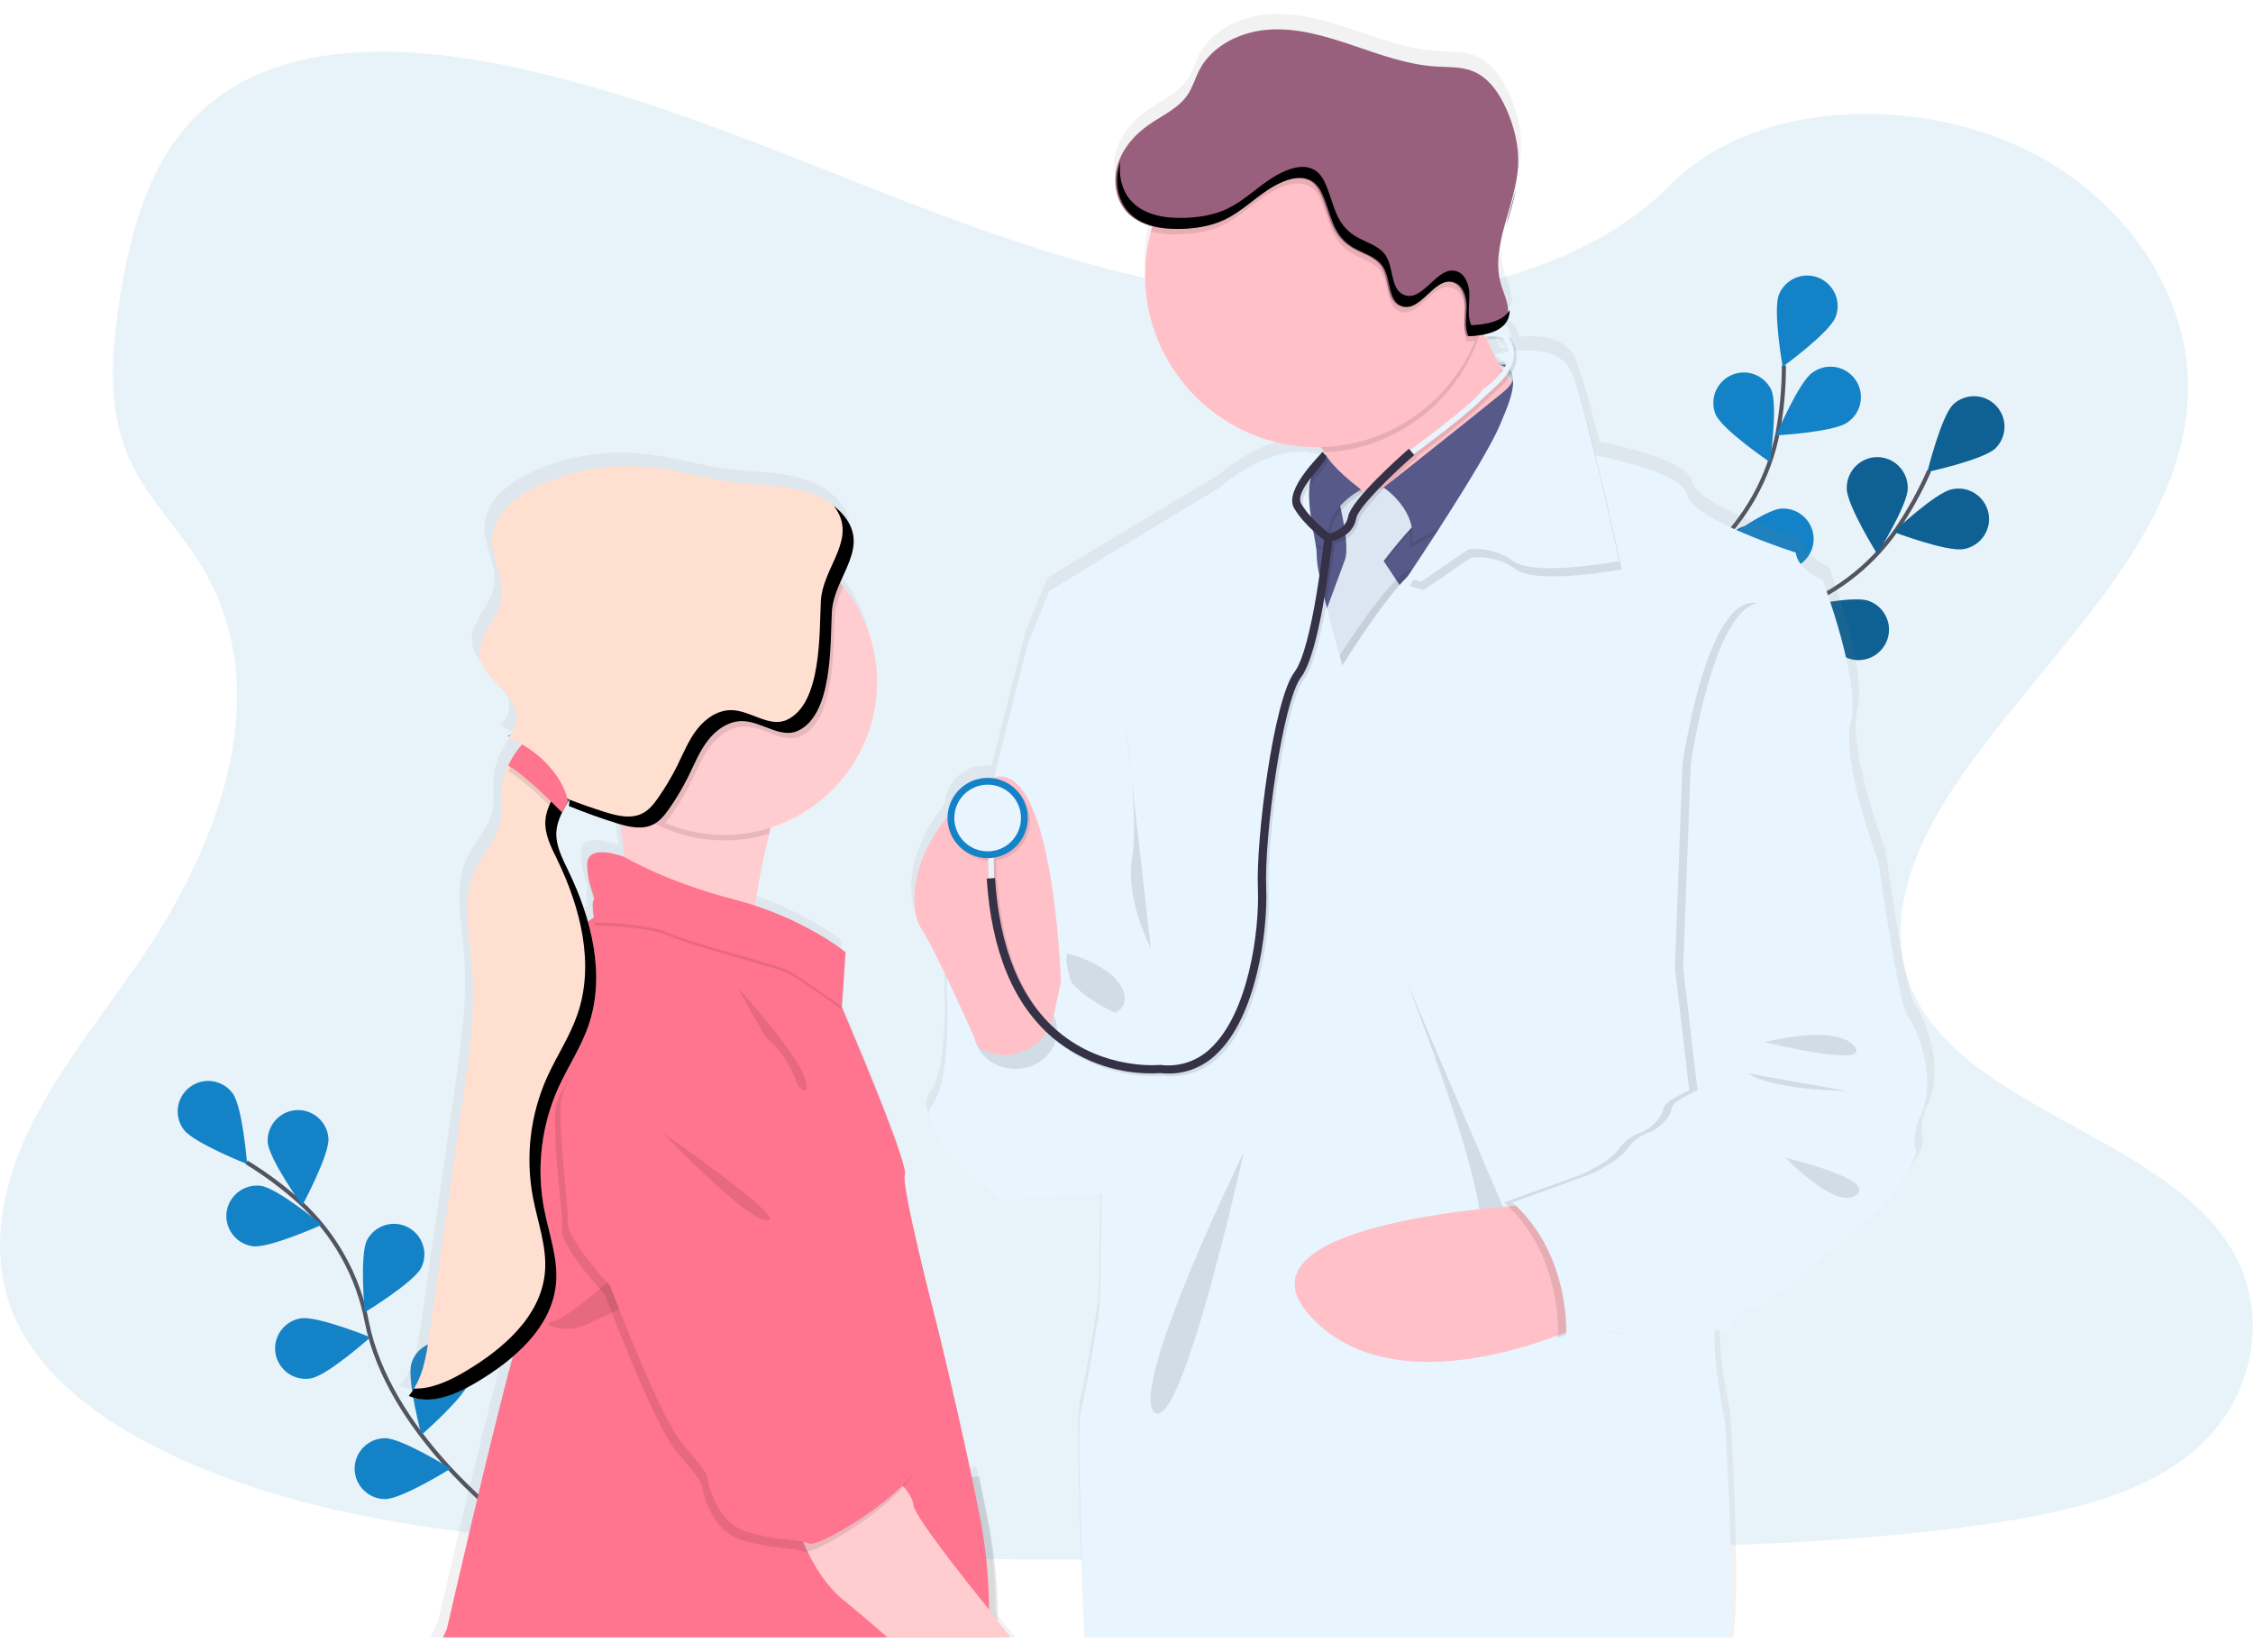 <?xml version="1.0" encoding="UTF-8" standalone="no"?><!DOCTYPE svg PUBLIC "-//W3C//DTD SVG 1.1//EN" "http://www.w3.org/Graphics/SVG/1.1/DTD/svg11.dtd"><svg width="100%" height="100%" viewBox="0 0 3679 2697" version="1.1" xmlns="http://www.w3.org/2000/svg" xmlns:xlink="http://www.w3.org/1999/xlink" xml:space="preserve" xmlns:serif="http://www.serif.com/" style="fill-rule:evenodd;clip-rule:evenodd;stroke-miterlimit:10;"><path d="M2137.37,490.22c-235.834,-8.196 -460.626,-84.335 -674.953,-167.62c-214.327,-83.285 -426.757,-175.58 -657.07,-219.712c-148.078,-28.417 -317.426,-32.413 -436.714,46.977c-114.818,76.376 -151.905,208.23 -171.854,330.567c-15.005,92.058 -23.709,188.925 17.307,275.123c28.552,59.813 79.221,110.11 114.276,167.417c121.93,199.39 35.732,445.283 -96.427,640.135c-61.981,91.448 -133.886,178.459 -181.71,275.698c-47.824,97.24 -69.975,208.637 -28.112,307.807c41.49,98.222 140.322,172.125 247.417,224.047c217.511,105.369 473.802,135.512 723.726,152.786c553.225,37.832 1109.43,21.439 1664.11,5.047c205.284,-6.097 411.482,-12.227 613.412,-44.031c112.143,-17.646 227.943,-45.622 309.365,-113.158c103.336,-85.758 128.975,-230.923 59.712,-338.459c-116.172,-180.322 -437.358,-225.131 -518.577,-418.662c-44.674,-106.52 1.219,-225.199 66.181,-323.996c139.306,-211.922 372.87,-397.866 385.165,-640.135c8.467,-166.401 -103.81,-333.006 -277.426,-411.753c-181.947,-82.607 -434.275,-72.176 -568.501,64.353c-138.221,140.66 -381.134,194.784 -589.33,187.569Z" style="fill:#1482c6;fill-opacity:0.1;fill-rule:nonzero;"/><path d="M820.491,2478.4c-0,0 -186.283,-140.829 -221.473,-319.965c-14.269,-75.224 -52.559,-143.828 -109.094,-195.462c-27.05,-24.293 -56.266,-46.06 -87.282,-65.029" style="fill:none;fill-rule:nonzero;stroke:#535461;stroke-width:6.77px;"/><path d="M379.848,1785.09c16.325,22.083 23.708,115.665 23.708,115.665c0,-0 -87.282,-34.378 -103.641,-56.427c-6.349,-8.568 -9.779,-18.955 -9.779,-29.619c0,-27.289 22.456,-49.745 49.745,-49.745c15.746,0 30.591,7.476 39.967,20.126Z" style="fill:#1482c6;fill-rule:nonzero;"/><path d="M536.393,1858.52c1.693,27.401 -42.913,109.975 -42.913,109.975c0,-0 -54.632,-76.342 -56.359,-103.743c-0.042,-0.831 -0.063,-1.664 -0.063,-2.497c0,-27.276 22.445,-49.72 49.721,-49.72c25.869,-0 47.637,20.189 49.58,45.985l0.034,0Z" style="fill:#1482c6;fill-rule:nonzero;"/><path d="M688.128,2069.59c-12.328,24.521 -92.565,73.293 -92.565,73.293c-0,0 -8.569,-93.48 3.759,-118.001c8.586,-16.313 25.566,-26.565 44,-26.565c27.276,0 49.72,22.445 49.72,49.721c0,7.461 -1.679,14.828 -4.914,21.552Z" style="fill:#1482c6;fill-rule:nonzero;"/><path d="M767.011,2255.06c-8.027,26.249 -78.849,87.858 -78.849,87.858c0,0 -24.284,-90.669 -16.257,-116.952c6.377,-20.846 25.753,-35.181 47.553,-35.181c27.28,0 49.728,22.448 49.728,49.728c0,4.93 -0.733,9.833 -2.175,14.547Z" style="fill:#1482c6;fill-rule:nonzero;"/><path d="M412.735,2034.88c27.096,3.658 112.752,-35.021 112.752,-35.021c-0,0 -72.278,-59.881 -99.509,-63.539c-2.195,-0.295 -4.407,-0.443 -6.622,-0.443c-27.277,-0 -49.723,22.446 -49.723,49.723c0,24.787 18.535,45.979 43.102,49.28Z" style="fill:#1482c6;fill-rule:nonzero;"/><path d="M507.739,2250.66c27.096,-4.64 97.104,-67.129 97.104,-67.129c0,-0 -86.909,-35.495 -113.971,-30.855c-23.933,3.923 -41.678,24.813 -41.678,49.065c0,27.276 22.445,49.721 49.721,49.721c2.982,-0 5.958,-0.268 8.892,-0.802l-0.068,0Z" style="fill:#1482c6;fill-rule:nonzero;"/><path d="M628.823,2447.75c27.468,0 107.062,-49.754 107.062,-49.754c-0,0 -79.628,-49.687 -107.096,-49.687c-27.276,0 -49.721,22.445 -49.721,49.721c0,27.276 22.445,49.72 49.721,49.72l0.034,0Z" style="fill:#1482c6;fill-rule:nonzero;"/><path d="M2630.14,1260.35c0,-0 114.818,-203.387 287.892,-261.981c72.663,-24.132 135.573,-71.196 179.238,-134.09c20.482,-30.074 38.157,-61.966 52.802,-95.275" style="fill:none;fill-rule:nonzero;stroke:#535461;stroke-width:6.77px;"/><path d="M3258.73,731.744c-19.712,19.103 -111.465,38.883 -111.465,38.883c0,-0 22.523,-91.11 42.235,-110.246c9.21,-8.623 21.366,-13.425 33.982,-13.425c27.276,0 49.721,22.445 49.721,49.721c-0,13.137 -5.207,25.754 -14.473,35.067Z" style="fill:#1482c6;fill-rule:nonzero;"/><path d="M3206.84,896.452c-27.096,5.351 -114.717,-27.908 -114.717,-27.908c0,-0 68.417,-64.353 95.343,-69.602c3.537,-0.785 7.149,-1.181 10.772,-1.181c27.276,-0 49.721,22.444 49.721,49.72c-0,24.043 -17.439,44.812 -41.119,48.971Z" style="fill:#1482c6;fill-rule:nonzero;"/><path d="M3017.98,1074.88c-25.944,-8.975 -84.911,-81.998 -84.911,-81.998c-0,-0 91.448,-20.932 117.46,-11.956c20.285,6.729 34.065,25.819 34.065,47.192c0,27.275 -22.444,49.72 -49.72,49.72c-5.76,0 -11.477,-1.001 -16.894,-2.958Z" style="fill:#1482c6;fill-rule:nonzero;"/><path d="M2844.43,1177.7c-27.096,-4.471 -97.409,-66.621 -97.409,-66.621c0,-0 86.672,-36.105 113.734,-31.635c23.945,3.939 41.693,24.844 41.693,49.111c0,27.304 -22.467,49.771 -49.771,49.771c-2.706,0 -5.407,-0.221 -8.078,-0.66l-0.169,0.034Z" style="fill:#1482c6;fill-rule:nonzero;"/><path d="M3015.61,797.316c-0.034,27.468 49.788,107.163 49.788,107.163c0,0 49.755,-79.593 49.755,-107.028c0.011,-0.432 0.017,-0.865 0.017,-1.297c-0,-27.276 -22.445,-49.721 -49.721,-49.721c-27.276,0 -49.72,22.445 -49.72,49.721c-0,0.432 0.005,0.865 0.016,1.297l-0.135,-0.135Z" style="fill:#1482c6;fill-rule:nonzero;"/><path d="M2814.33,920.127c8.197,26.215 79.458,87.35 79.458,87.35c0,-0 23.709,-90.839 15.445,-117.054c-6.998,-19.832 -25.857,-33.176 -46.888,-33.176c-27.276,-0 -49.72,22.445 -49.72,49.72c-0,4.446 0.596,8.872 1.773,13.16l-0.068,-0Z" style="fill:#1482c6;fill-rule:nonzero;"/><path d="M2635.26,1066.34c3.658,27.096 63.539,99.475 63.539,99.475c-0,-0 38.645,-85.521 34.987,-112.718c-2.761,-25.077 -24.193,-44.278 -49.422,-44.278c-27.275,-0 -49.72,22.445 -49.72,49.72c-0,2.613 0.206,5.221 0.616,7.801Z" style="fill:#1482c6;fill-rule:nonzero;"/><path d="M3258.73,731.744c-19.712,19.103 -111.465,38.883 -111.465,38.883c0,-0 22.523,-91.11 42.235,-110.246c9.21,-8.623 21.366,-13.425 33.982,-13.425c27.276,0 49.721,22.445 49.721,49.721c-0,13.137 -5.207,25.754 -14.473,35.067Z" style="fill-opacity:0.25;fill-rule:nonzero;"/><path d="M3206.84,896.452c-27.096,5.351 -114.717,-27.908 -114.717,-27.908c0,-0 68.417,-64.353 95.343,-69.602c3.537,-0.785 7.149,-1.181 10.772,-1.181c27.276,-0 49.721,22.444 49.721,49.72c-0,24.043 -17.439,44.812 -41.119,48.971Z" style="fill-opacity:0.25;fill-rule:nonzero;"/><path d="M3017.98,1074.88c-25.944,-8.975 -84.911,-81.998 -84.911,-81.998c-0,-0 91.448,-20.932 117.46,-11.956c20.285,6.729 34.065,25.819 34.065,47.192c0,27.275 -22.444,49.72 -49.72,49.72c-5.76,0 -11.477,-1.001 -16.894,-2.958Z" style="fill-opacity:0.25;fill-rule:nonzero;"/><path d="M2844.43,1177.7c-27.096,-4.471 -97.409,-66.621 -97.409,-66.621c0,-0 86.672,-36.105 113.734,-31.635c23.945,3.939 41.693,24.844 41.693,49.111c0,27.304 -22.467,49.771 -49.771,49.771c-2.706,0 -5.407,-0.221 -8.078,-0.66l-0.169,0.034Z" style="fill-opacity:0.25;fill-rule:nonzero;"/><path d="M3015.61,797.316c-0.034,27.468 49.788,107.163 49.788,107.163c0,0 49.755,-79.593 49.755,-107.028c0.011,-0.432 0.017,-0.865 0.017,-1.297c-0,-27.276 -22.445,-49.721 -49.721,-49.721c-27.276,0 -49.72,22.445 -49.72,49.721c-0,0.432 0.005,0.865 0.016,1.297l-0.135,-0.135Z" style="fill-opacity:0.25;fill-rule:nonzero;"/><path d="M2814.33,920.127c8.197,26.215 79.458,87.35 79.458,87.35c0,-0 23.709,-90.839 15.445,-117.054c-6.998,-19.832 -25.857,-33.176 -46.888,-33.176c-27.276,-0 -49.72,22.445 -49.72,49.72c-0,4.446 0.596,8.872 1.773,13.16l-0.068,-0Z" style="fill-opacity:0.25;fill-rule:nonzero;"/><path d="M2635.26,1066.34c3.658,27.096 63.539,99.475 63.539,99.475c-0,-0 38.645,-85.521 34.987,-112.718c-2.761,-25.077 -24.193,-44.278 -49.422,-44.278c-27.275,-0 -49.72,22.445 -49.72,49.72c-0,2.613 0.206,5.221 0.616,7.801Z" style="fill-opacity:0.25;fill-rule:nonzero;"/><path d="M2636.75,1256.32c-0,0 22.557,-232.48 156.884,-356.104c56.647,-51.513 95.091,-120.032 109.534,-195.225c6.574,-35.751 9.851,-72.031 9.788,-108.382" style="fill:none;fill-rule:nonzero;stroke:#535461;stroke-width:6.77px;"/><path d="M2997.15,518.163c-10.161,25.47 -86.164,80.745 -86.164,80.745c-0,-0 -16.325,-92.43 -6.063,-117.9c7.578,-18.76 25.881,-31.106 46.114,-31.106c27.283,0 49.734,22.451 49.734,49.734c-0,6.384 -1.23,12.709 -3.621,18.628l0,-0.101Z" style="fill:#1482c6;fill-rule:nonzero;"/><path d="M3016.49,689.949c-22.456,15.783 -116.173,20.966 -116.173,20.966c-0,-0 36.511,-86.503 58.967,-102.287c8.598,-6.434 19.053,-9.914 29.792,-9.914c27.276,0 49.721,22.445 49.721,49.721c-0,16.679 -8.393,32.284 -22.307,41.48l-0,0.034Z" style="fill:#1482c6;fill-rule:nonzero;"/><path d="M2916.03,929.678c-27.366,2.303 -110.889,-40.643 -110.889,-40.643c0,-0 75.191,-56.224 102.558,-58.527c1.385,-0.117 2.775,-0.175 4.165,-0.175c27.279,0 49.726,22.447 49.726,49.726c0,25.711 -19.94,47.397 -45.56,49.551l0,0.068Z" style="fill:#1482c6;fill-rule:nonzero;"/><path d="M2799.15,1093.91c-26.588,6.774 -116.139,-21.237 -116.139,-21.237c-0,0 64.589,-68.111 91.177,-75.021c4.076,-1.057 8.27,-1.592 12.481,-1.592c27.276,0 49.72,22.445 49.72,49.721c0,22.58 -15.382,42.461 -37.239,48.129Z" style="fill:#1482c6;fill-rule:nonzero;"/><path d="M2801.52,676.808c11.11,25.097 88.806,77.9 88.806,77.9c0,-0 13.21,-92.938 2.1,-118.036c-8.193,-17.38 -25.758,-28.518 -44.973,-28.518c-27.276,-0 -49.721,22.445 -49.721,49.72c0,6.533 1.288,13.001 3.788,19.035l0,-0.101Z" style="fill:#1482c6;fill-rule:nonzero;"/><path d="M2667.26,870.61c18.121,20.626 108.01,47.654 108.01,47.654c0,0 -15.173,-92.633 -33.293,-113.26c-9.442,-11.061 -23.276,-17.441 -37.818,-17.441c-27.276,0 -49.72,22.445 -49.72,49.721c-0,12.309 4.571,24.19 12.821,33.326Z" style="fill:#1482c6;fill-rule:nonzero;"/><path d="M2562.64,1076.94c14.361,23.37 98.391,65.199 98.391,65.199c0,-0 0.712,-93.853 -13.547,-117.257c-9.184,-13.981 -24.83,-22.423 -41.558,-22.423c-27.276,-0 -49.72,22.445 -49.72,49.72c-0,8.689 2.277,17.227 6.604,24.761l-0.17,0Z" style="fill:#1482c6;fill-rule:nonzero;"/><path d="M2464.01,345.868c5.622,-20.626 12.396,-41.355 17.138,-62.252c-5.69,20.897 -12.498,41.693 -17.138,62.252Z" style="fill:url(#_Linear1);fill-rule:nonzero;"/><path d="M2438.81,544.547c-0.474,-0.813 -0.813,-1.626 -1.185,-2.371c-0,-0.338 -0.339,-0.609 -0.475,-0.948c-0.738,0.348 -1.495,0.654 -2.269,0.914c-1.49,0.576 -3.014,1.118 -4.572,1.558c-1.558,0.441 -2.202,0.678 -3.387,0.949c-0.983,0.338 -1.991,0.599 -3.015,0.779l0.271,0.609c1.254,-0.271 2.473,-0.508 3.726,-0.846l0.339,4.199c1.422,0 2.743,-0.203 4.03,-0.203c0.609,-0.033 1.22,-0.033 1.829,0l6.774,0c-0.711,-1.524 -1.456,-3.116 -2.066,-4.64Zm687.553,1094.43c-15.919,-21.44 -47.689,-251.55 -47.689,-251.55c0,0 -62.489,-163.623 -45.453,-228.924c17.037,-65.301 -46.537,-232.379 -46.537,-232.379c0,-0 -41.998,-18.256 -44.267,-45.352c-0,0 -171.482,-54.191 -179.509,-94.834c-6.503,-33.328 -112.853,-57.24 -151.058,-64.793c-11.651,-47.011 -23.37,-90.872 -32.007,-114.818c-2.337,-7.451 -4.539,-13.886 -6.571,-18.967c-14.597,-37.256 -59.712,-40.643 -92.43,-37.663c-1.417,-6.349 -4.051,-12.365 -7.756,-17.713c-0.541,-1.839 -1.613,-3.477 -3.082,-4.708c-0.702,-0.599 -1.45,-1.142 -2.235,-1.626c-0.593,-1.098 -1.372,-2.084 -2.304,-2.913c-0.929,-0.837 -1.952,-1.564 -3.048,-2.168c-0.787,-0.425 -1.602,-0.799 -2.438,-1.117c-1.963,-0.748 -3.993,-1.304 -6.063,-1.66c-2.412,-0.496 -4.857,-0.813 -7.316,-0.948c5.978,-2.615 11.308,-6.512 15.614,-11.414c2.929,-3.442 5.109,-7.456 6.401,-11.787c1.073,-3.601 1.554,-7.353 1.423,-11.109c-0.879,1.548 -1.899,3.01 -3.048,4.369c1.422,-15.004 -6.503,-30.245 -11.042,-45.182c-5.499,-19.444 -6.518,-39.885 -2.98,-59.78c4.538,-30.008 15.783,-60.355 23.403,-90.906c0.02,-0.168 0.02,-0.339 0,-0.508c3.997,-15.172 6.47,-30.704 7.384,-46.367c1.321,-31.6 -6.774,-63.133 -19.78,-91.922c-11.549,-25.504 -28.586,-50.601 -54.665,-60.965c-19.374,-7.824 -41.084,-6.571 -61.948,-7.858c-46.808,-2.913 -91.448,-19.374 -135.952,-34.344c-44.505,-14.97 -90.297,-28.586 -137.138,-25.978c-46.842,2.608 -95.038,25.199 -116.41,66.655c-6.774,12.939 -10.669,27.333 -18.764,39.492c-15.173,22.93 -42.337,34.412 -64.995,50.229c-22.659,15.817 -42.608,38.273 -50.805,65.063c-4.475,14.433 -5.106,29.788 -1.829,44.539c0.738,3.331 1.688,6.612 2.845,9.822c3.215,8.949 8.229,17.145 14.734,24.081c4.905,5.127 10.544,9.498 16.731,12.972c7.77,4.307 16.087,7.543 24.725,9.619c-0.305,1.016 -0.61,2.1 -0.948,3.15c-0.542,1.728 -1.016,3.387 -1.525,5.25c-1.117,4.166 -2.167,8.4 -3.048,12.667c-0.035,0.304 -0.035,0.611 0,0.915c-4.16,19.265 -6.249,38.919 -6.232,58.628c-0.007,9.321 0.468,18.636 1.423,27.909c13.548,137.442 127.011,245.859 267.197,252.904c4.809,0.237 9.653,0.372 14.564,0.372l6.774,0c2.201,2.913 4.369,5.894 6.435,8.806c2.066,2.913 3.963,5.894 5.758,8.806l-4.911,-5.08l-4.911,-4.505c-1.332,1.828 -2.816,3.539 -4.437,5.115c-3.203,-1.127 -6.472,-2.054 -9.789,-2.778c-14.056,-3.116 -35.461,-4.267 -63.641,4.234c-25.91,7.756 -57.578,23.709 -94.631,54.022l-180.559,108.383l-97.68,59.407l-35.19,86.029c-0,-0 -26.452,102.218 -55.885,219.339c-1.152,0.339 -2.269,0.677 -3.387,1.084c-2.384,-0.272 -4.781,-0.407 -7.18,-0.407c-35.275,-0.082 -64.702,28.124 -66.114,63.37c-58.526,71.126 -61.846,142.253 -48.095,174.903c1.246,3.059 2.812,5.977 4.674,8.704c9.01,13.006 25.843,46.537 42.913,82.27c-0.44,2.946 -0.711,5.419 -0.847,7.281c-0.03,0.61 -0.03,1.22 0,1.829c0.031,0.61 10.161,153.463 -23.708,197.46c-7.418,9.585 -6.3,22.185 -0,36.139c22.692,50.195 112.413,117.223 112.413,117.223c-0,-0 107.603,-0.576 167.553,-7.113c-0.17,6.029 -0.305,12.024 -0.441,17.883c-1.354,59.204 -1.354,108.823 -1.354,108.823l-2.236,62.083c0,-0 -20.322,130.838 -30.482,166.909c-6.402,22.625 0.982,232.108 7.417,386.113l1060.18,0c12.464,-91.109 -5.114,-367.925 -5.114,-367.925c0,0 -16.698,-71.566 -17.307,-133.954c-0.067,-0.139 -0.067,-0.301 -0,-0.44c-0,-5.453 -0,-10.771 0.203,-15.987l7.688,-0.271l13.819,-0.474l1.253,0c0,0 0.339,-1.287 1.118,-3.387c1.829,-5.231 4.322,-10.205 7.418,-14.801c5.893,-8.704 15.105,-17.239 28.958,-17.815c7.655,-0.305 19.509,-6.503 32.887,-15.648c0.09,0.02 0.182,0.02 0.271,0c36.004,-24.352 83.59,-69.297 95.14,-76.681c15.885,-10.161 91.956,-77.9 91.956,-77.9c-0,0 11.346,-14.36 23.438,-31.668l0.44,-0.609c15.038,-21.677 31.024,-47.587 27.096,-55.75c-6.774,-14.631 4.538,-49.619 4.538,-49.619c35.326,-64.657 -2.1,-150.347 -18.018,-171.786Zm-654.937,-1041.76c0.325,1.012 0.53,2.057 0.61,3.116c-0.847,-1.117 -1.693,-2.303 -2.54,-3.387l-0.813,-1.083l-0.576,-0.813l1.287,-1.762l0,0.238c0.895,1.098 1.583,2.348 2.032,3.691Zm-11.38,-30.008c-3.691,0.745 -6.604,1.422 -8.501,1.93c-2.405,-4.267 -4.708,-8.535 -6.774,-12.87c5.43,3.15 10.545,6.814 15.275,10.94Zm-6.367,5.351c-0.01,-0.067 -0.01,-0.136 -0,-0.203l0.271,0.203c1.388,0.915 2.743,1.795 3.996,2.71c1.118,0.813 2.134,1.592 3.15,2.405c-0.677,1.185 -1.422,2.404 -2.167,3.387c-1.186,-1.863 -2.304,-3.658 -3.387,-5.521c-0.678,-0.745 -1.287,-1.761 -1.863,-2.981Zm-20.322,-41.795c6.544,-0.645 13.135,-0.645 19.678,0c0.915,0 1.728,0.17 2.541,0.305c1.836,0.284 3.64,0.749 5.385,1.389c4.002,5.599 6.467,12.151 7.146,19.001l-1.829,0.27l-1.795,0.339c-3.387,0.576 -6.774,1.152 -9.416,1.694l-3.386,0.711c-4.505,0.982 -7.113,1.727 -7.215,1.761c-0.44,-0.914 -0.88,-1.761 -1.354,-2.642c-0.746,-1.456 -1.525,-2.946 -2.202,-4.403c-0.677,-1.456 -1.558,-3.116 -2.269,-4.64c-0.474,-0.813 -0.813,-1.626 -1.186,-2.371c0,-0.338 -0.338,-0.609 -0.474,-0.948c-0.197,-0.359 -0.367,-0.733 -0.508,-1.118c-2.066,-4.2 -3.963,-8.399 -5.792,-12.532c-0.203,-0.406 -0.372,-0.846 -0.542,-1.253l2.575,-0.169l-0,0.881l0.643,3.725Zm-808.094,2101.07c-0.271,-50.432 -3.929,-104.996 -14.09,-156.207c-4.335,-21.778 -8.806,-43.556 -13.345,-64.962c-1.151,-5.351 -2.269,-10.635 -3.386,-15.918l-10.432,1.388l-0.949,0c-28.45,-134.157 -58.188,-252.362 -58.188,-252.362c0,-0 -59.068,-225.538 -52.226,-243.522c0.88,-2.337 -0.238,-8.637 -2.744,-17.883c-14.293,-51.279 -73.971,-192.583 -94.835,-240.881c0,-0.203 -0.169,-0.44 -0.237,-0.609c-3.387,-8.095 -5.825,-13.548 -6.571,-15.14l4.912,-72.075l0.271,-4.335l0.643,-9.212l-0.271,-0.238l0.271,-4.267c0,-0 -51.549,-42.269 -138.865,-72.786c-3.387,-1.219 -6.977,-2.405 -10.534,-3.556c4.37,-29.162 10.161,-62.083 17.714,-94.158c0.711,-3.217 1.49,-6.333 2.303,-9.483c0.712,-3.15 1.524,-6.198 2.337,-9.28c1.287,-5.013 2.676,-9.958 4.098,-14.835c4.708,-1.49 9.348,-3.15 13.921,-4.911l1.761,-0.678c115.953,-45.119 181.451,-170.292 152.413,-291.278c-8.043,-33.332 -22.896,-64.642 -43.624,-91.956c-1.558,-2.1 -3.217,-4.2 -4.877,-6.266c-1.66,-2.066 -3.658,-4.369 -5.521,-6.469c9.789,-22.252 21.338,-43.421 22.286,-65.063c0.17,-2.741 0.17,-5.49 0,-8.231c-0.169,-2.741 0,0 0,0l0,-0.338c-1.253,-13.921 -7.417,-28.011 -21.778,-42.812c-20.965,-21.71 -50.804,-32.718 -80.643,-38.001c-29.839,-5.284 -60.254,-5.419 -90.263,-8.976c-49.754,-5.961 -98.221,-21.304 -147.976,-26.011c-61.28,-5.675 -122.989,4.837 -178.933,30.482c-37.019,16.935 -74.513,46.537 -76.748,87.147c-1.829,33.564 21.541,65.74 15.647,98.899c-5.859,32.582 -39.051,58.222 -36.138,91.177c1.117,12.87 7.722,24.386 15.986,34.648c2.845,3.387 5.86,6.774 8.976,10.161c12.057,12.769 25.334,25.03 32.074,41.118c0.271,0.677 0.542,1.355 0.779,2.032c5.724,15.885 3.15,35.969 -11.008,45.08c0.079,0.061 0.138,0.144 0.17,0.237c0.203,0.271 0.406,0.475 0.576,0.746c0.02,-0.055 0.02,-0.115 -0,-0.17c5.018,5.95 11.787,10.17 19.339,12.058l2.879,0.88c-2.337,2.541 -4.539,5.182 -6.774,7.96l-1.456,1.93c-3.733,5.019 -7.127,10.28 -10.161,15.75c-1.728,3.048 -3.387,6.096 -4.776,9.144c-4.642,9.292 -8.004,19.17 -9.991,29.365c-3.624,22.422 1.49,45.792 -3.997,67.74c-6.774,27.095 -28.213,47.891 -40.305,73.056c-22.896,47.418 -9.924,103.065 -5.317,155.428c6.266,71.126 -3.895,142.557 -14.022,213.209c-5.374,37.572 -10.748,75.179 -16.122,112.819c-13.548,94.474 -27.096,188.947 -40.644,283.421c-4.945,34.615 -10.804,71.126 -33.869,97.849l0.237,0c-0,0 -0,0.203 -0.237,0.271c6.924,3.026 14.288,4.924 21.812,5.622c30.11,3.015 62.015,-11.549 89.111,-27.468c21.458,-12.399 41.779,-26.669 60.728,-42.642c-2.778,10.161 -5.758,21.237 -8.942,33.159c0.011,0.112 0.011,0.226 0,0.338c-38.239,145.64 -99.746,412.633 -99.746,412.633c0,0 -5.588,11.618 -12.836,28.925l955.122,0c-11.177,-13.548 -21.575,-26.52 -29.704,-36.986l-3.285,-4.707Zm-707.197,-1346.65c0.237,-0.406 0.406,-0.779 0.644,-1.151l-0,6.028l-0,1.321c-0,0.475 -0,0 -0,0c-0,1.389 -0.305,2.778 -0.542,4.166c-0.237,1.389 -0,0.17 -0,0.305l3.387,1.253l3.928,1.626c23.212,9.167 46.718,17.465 70.517,24.894c2.439,0.779 4.911,1.524 7.384,2.236l0.508,4.199c0.609,4.302 1.185,8.671 1.727,13.04l-0,0.339c1.524,12.091 3.014,24.149 4.335,35.935c0,0 -62.184,-23.708 -61.405,12.295c-0.036,0.643 -0.036,1.288 -0,1.931c-0.069,0.856 -0.069,1.717 -0,2.574c0.575,28.044 9.348,44.674 11.109,53.209c-0.106,0.353 -0.291,0.678 -0.542,0.948c-1.502,3.27 -2.02,6.907 -1.49,10.466c-0.059,6.059 0.417,12.111 1.422,18.086c-1.829,1.118 -3.624,2.236 -5.419,3.387c-1.355,0.847 -2.642,1.795 -3.963,2.744c-8.308,-28.821 -19.179,-56.842 -32.481,-83.726c-9.314,-19.17 -19.779,-39.153 -19.678,-60.186c0,-1.355 0,-2.744 0.17,-4.132c0.377,-6.096 1.538,-12.118 3.454,-17.917c0.779,-2.202 1.626,-4.369 2.574,-6.503c2.214,-5.07 4.69,-10.022 7.418,-14.835c1.761,-3.184 3.624,-6.334 5.419,-9.517c0.576,-0.949 1.118,-1.931 1.66,-2.879l-0.136,-0.136Zm1520.74,-740.626c-0.474,-0.813 -0.813,-1.626 -1.185,-2.371c-0,-0.338 -0.339,-0.609 -0.475,-0.948c-0.738,0.348 -1.495,0.654 -2.269,0.914c-1.49,0.576 -3.014,1.118 -4.572,1.558c-1.558,0.441 -2.202,0.678 -3.387,0.949l-3.015,0.779l0.271,0.609c1.254,-0.271 2.473,-0.508 3.726,-0.846l0.339,4.199c1.422,0 2.743,-0.203 4.03,-0.203l8.603,0c-0.711,-1.524 -1.456,-3.116 -2.066,-4.64Z" style="fill:url(#_Linear2);fill-rule:nonzero;"/><path d="M1698.76,1042.02l-20.322,8.975c0,-0 -132.464,514.614 -132.464,556.206c0,41.592 280.881,273.023 280.881,273.023l43.827,-295.817c-0,-0 -62.93,-678.374 -171.922,-542.387Z" style="fill:#e8f5ff;fill-rule:nonzero;"/><path d="M2314.88,878.332l-117.358,-61.236c-6.574,-28.022 -18.238,-54.6 -34.411,-78.408c-17.172,-24.793 -40,-49.145 -68.451,-61.846c-71.905,-32.244 304.149,-201.49 304.149,-201.49c5.924,20.331 12.899,40.341 20.898,59.949c19.373,47.824 51.515,109.669 92.938,127.282c70.415,29.974 -197.765,215.749 -197.765,215.749Z" style="fill:#ffc1c7;fill-rule:nonzero;"/><path d="M2419.71,535.301c-32.866,115.588 -136.557,197.777 -256.596,203.387c-17.172,-24.793 -40,-49.145 -68.451,-61.846c-71.905,-32.244 304.149,-201.49 304.149,-201.49c5.924,20.331 12.899,40.341 20.898,59.949Z" style="fill-opacity:0.1;fill-rule:nonzero;"/><path d="M2430.28,449.848c-0,0.022 -0,0.045 -0,0.068c-0,153.714 -126.488,280.203 -280.203,280.203c-153.715,-0 -280.203,-126.489 -280.203,-280.203c-0,-153.715 126.488,-280.203 280.203,-280.203c0.011,-0 0.023,-0 0.034,-0c0.43,-0.002 0.86,-0.003 1.29,-0.003c152.99,-0 278.882,125.891 278.882,278.882c-0,0.418 -0.001,0.837 -0.003,1.256Z" style="fill:#ffc1c7;fill-rule:nonzero;"/><path d="M2470.72,842.362l-76.41,178.29l-67.4,118.34l-215.749,0l-62.93,-161.795l25.504,-167.79l164.775,0l106.385,-5.995l35.935,-11.99l23.167,13.142l66.723,37.798Z" style="fill:#575a89;fill-rule:nonzero;"/><path d="M2444.4,604.7c-0,-0 47.654,10.16 4.978,45.148c-42.675,34.987 -189.906,146.248 -189.906,146.248c-0,0 51.719,46.063 41.016,100.017l171.346,-95.512l30.483,-152.819c-0,-0 3.42,-45.928 -57.917,-43.082Z" style="fill-opacity:0.1;fill-rule:nonzero;"/><path d="M2293.17,796.096l-108.992,17.985c-0,0 22.489,83.15 11.244,106.757c-0.339,0.734 -0.622,1.493 -0.846,2.269l-44.471,120.204l33.327,94.394l115.36,-157.324l-39.322,-59.543c-0,0 41.558,-55.072 66.282,-74.174c24.725,-19.103 -32.582,-50.568 -32.582,-50.568Z" style="fill-opacity:0.1;fill-rule:nonzero;"/><path d="M2293.17,791.456l-108.992,17.951c-0,0 22.489,83.15 11.244,106.757c-0.339,0.734 -0.622,1.493 -0.846,2.269l-44.471,120.204l33.327,94.394l115.36,-157.426l-39.322,-59.542c-0,-0 41.558,-55.072 66.282,-74.175c24.725,-19.102 -32.582,-50.432 -32.582,-50.432Z" style="fill:#dce6f2;fill-rule:nonzero;"/><path d="M2448.97,595.724c-0,0 47.654,10.161 4.945,45.148c-42.71,34.987 -194.445,155.224 -194.445,155.224c-0,0 56.189,37.088 45.52,91.008l171.347,-95.478l30.482,-152.82c0,0 3.387,-45.927 -57.849,-43.082Z" style="fill:#575a89;fill-rule:nonzero;"/><path d="M2170.6,749.289c-0,-0 10.398,19.441 56.291,54.496c0,-0 -76.41,40.643 -47.18,97.781l-116.884,-30.482l-17.985,-56.19l125.758,-65.605Z" style="fill-opacity:0.1;fill-rule:nonzero;"/><path d="M2166.1,744.818c0,-0 10.398,19.441 56.291,54.496c0,0 -76.409,40.44 -47.18,97.748l-116.85,-30.483l-17.985,-56.156l125.724,-65.605Z" style="fill:#575a89;fill-rule:nonzero;"/><path d="M2470.72,842.362l-76.41,178.29l-67.265,118.34l-215.884,0l-62.93,-161.795l25.47,-167.79l45.826,0c-0.746,39.153 13.547,85.148 12.633,102.252c-1.558,28.112 41.93,179.78 41.93,179.78c0,0 91.008,-147.197 126.944,-160.304c22.591,-8.231 70.448,-76.715 102.929,-126.571l66.757,37.798Z" style="fill-opacity:0.1;fill-rule:nonzero;"/><path d="M2771.72,1780.58l-7.756,9.754c0,-0 56.19,282.032 40.644,346.079c-2.643,11.545 -4.152,23.319 -4.505,35.157l-0,0.508c-2.744,65.165 16.935,149.737 16.935,149.737c-0,0 15.715,249.28 6.774,351.804l-1052.06,-0c-6.165,-151.601 -12.803,-348.01 -6.774,-369.788c10.161,-35.936 30.482,-166.3 30.482,-166.3l2.236,-61.778c-0,-0 -0,-59.712 1.829,-126.232c0.779,-29.907 1.93,-61.304 3.59,-89.145c2.134,-35.021 5.114,-64.521 9.213,-79.017c2.524,-10.988 3.976,-22.195 4.335,-33.464c-0,-1.05 -0,-2.133 0.203,-3.217c0,-3.387 0.339,-7.045 0.474,-10.805l0,-3.387c0.644,-21.812 0.407,-47.688 -0.305,-74.513l0,-4.437c-0.575,-20.118 -1.422,-40.643 -2.37,-60.152c-2.947,-60.965 -6.774,-112.515 -6.774,-112.515l-129.213,-428.111l34.818,-85.758l96.63,-59.204l178.662,-107.875c87.146,-71.634 144.521,-63.031 166.401,-55.173c2.125,0.725 4.206,1.573 6.232,2.54c0.678,0.339 1.22,0.61 1.728,0.915c0.696,0.329 1.364,0.714 1.998,1.151c-5.991,2.882 -11.197,7.171 -15.174,12.498c-4.48,6.063 -7.673,12.979 -9.382,20.322c-1.144,4.551 -1.948,9.182 -2.404,13.852c-0.441,4.912 -0.61,9.992 -0.61,15.106c0.242,11.216 1.203,22.405 2.879,33.497l-0,0.745c1.118,7.926 2.506,15.682 3.861,22.964c-0.015,0.124 -0.015,0.249 0,0.373c1.558,8.501 3.116,16.359 4.166,23.132c0.203,1.22 0.373,2.337 0.542,3.387c0.747,4.477 1.098,9.01 1.05,13.548c0.381,10.958 1.856,21.85 4.403,32.515c0.881,4.471 1.897,9.246 3.014,14.225c1.525,6.774 3.184,14.158 4.979,21.677c0.982,4.132 2.032,8.399 3.116,12.633c0.407,1.694 0.847,3.387 1.253,5.114l0.678,2.676c7.214,28.688 15.038,57.24 19.847,74.513c2.845,10.161 4.64,16.427 4.64,16.427c0,-0 51.008,-82.472 91.719,-129.416c0.61,-0.677 1.152,-1.321 1.728,-1.93c4.03,-4.64 7.993,-8.874 11.786,-12.6c8.298,-8.264 15.75,-14.157 21.745,-16.325c1.277,-0.469 2.513,-1.047 3.691,-1.727c16.664,-9.45 43.557,-43.76 68.722,-79.695c2.472,-3.387 4.877,-7.079 7.316,-10.568c5.588,-8.061 11.007,-16.155 16.121,-23.912c3.929,-5.927 7.689,-11.685 11.245,-17.171c16.935,-26.351 28.857,-45.995 28.857,-45.995l23.505,-1.05l4.099,-0.203l2.743,-0l106.723,-4.945c0,-0 4.606,0.779 12.193,2.303c0.407,-0 0.813,-0 1.253,0.271c37.867,7.519 143.066,31.329 149.501,64.352c7.857,40.44 177.544,94.394 177.544,94.394c2.235,27.096 43.793,44.945 43.793,44.945c0,0 62.93,166.3 46.097,231.465c-16.63,64.352 43.285,223.539 44.877,228.01l-11.482,14.496l-284.064,359.323Z" style="fill:#e8f5ff;fill-rule:nonzero;"/><path d="M2444.37,592.879c-0,0 103.878,-29.466 127.485,31.194c23.607,60.66 76.41,305.639 76.41,305.639c-0,-0 -137.104,25.842 -173.04,-0c-21.073,-15.333 -47.176,-22.158 -73.057,-19.102l-77.527,52.802l-22.896,-6.774c-0,0 124.03,-184.386 150.99,-247.044c26.961,-62.659 36.072,-90.669 -8.365,-116.715Z" style="fill-opacity:0.1;fill-rule:nonzero;"/><path d="M2439.86,579.331c0,0 103.946,-29.466 127.654,31.194c23.709,60.66 76.41,305.639 76.41,305.639c0,0 -137.07,25.843 -173.039,0c-21.06,-15.333 -47.153,-22.159 -73.023,-19.102l-77.595,52.802l-22.896,-6.774c-0,0 124.03,-184.386 150.99,-247.044c26.96,-62.659 35.936,-90.601 -8.501,-116.715Z" style="fill:#e8f5ff;fill-rule:nonzero;"/><path d="M1742.59,1556.64c0,-0 77.528,19.102 92.159,62.93c14.632,43.827 -57.307,44.944 -57.307,44.944c-0,0 -43.827,-77.527 -34.852,-107.874Z" style="fill-opacity:0.1;fill-rule:nonzero;"/><path d="M2031.36,1880.23c0,-0 -189.873,388.789 -146.046,425.876c43.828,37.087 146.046,-425.876 146.046,-425.876Z" style="fill-opacity:0.1;fill-rule:nonzero;"/><path d="M2293.17,1593.73c-0,0 151.702,377.646 121.355,435.969c-30.348,58.324 65.165,0 65.165,0l-186.52,-435.969Z" style="fill-opacity:0.1;fill-rule:nonzero;"/><path d="M2504.42,1966.77c0,-0 -512.379,24.724 -362.912,184.284c149.466,159.56 456.189,6.774 456.189,6.774l-93.277,-191.058Z" style="fill:#ffc1c7;fill-rule:nonzero;"/><path d="M2430.28,449.848c0.046,36.748 -7.171,73.146 -21.236,107.095c-4.708,0.542 -9.416,0.881 -13.955,1.084c-6.773,-14.869 -3.149,-32.04 -3.014,-48.399c0.136,-16.359 -5.893,-35.597 -21.643,-40c-31.397,-8.84 -53.073,49.856 -84.03,39.254c-23.709,-8.06 -17.511,-44.03 -31.16,-64.792c-10.804,-16.427 -32.447,-21.067 -49.28,-31.363c-35.8,-21.982 -34.717,-57.138 -51.347,-90.398c-17.409,-34.852 -54.191,-24.556 -86.13,-3.997c-24.25,15.648 -45.182,36.613 -71.126,49.077c-22.456,10.839 -47.688,14.767 -72.582,15.343c-15.326,0.594 -30.658,-1.026 -45.521,-4.809c32.546,-122.359 144.174,-208.176 270.787,-208.176c153.669,0 280.136,126.412 280.203,280.081l0.034,-0Z" style="fill-opacity:0.1;fill-rule:nonzero;"/><path d="M2068.59,309.357c-24.285,15.648 -45.182,36.579 -71.126,49.111c-22.456,10.804 -47.689,14.733 -72.583,15.309c-30.483,0.677 -63.302,-4.674 -84.132,-26.689c-19.136,-20.322 -23.709,-51.584 -15.614,-78.239c8.095,-26.656 27.502,-48.772 50.297,-64.793c22.794,-16.02 49.246,-27.095 64.352,-50.025c7.993,-12.125 11.854,-26.418 18.493,-39.323c21.236,-41.287 68.992,-63.641 115.156,-66.418c46.164,-2.777 91.922,10.974 135.885,25.876c43.963,14.903 88.264,31.296 134.665,34.378c20.661,1.287 42.134,0 61.304,7.824c25.775,10.466 42.676,35.495 54.192,60.965c12.904,28.722 20.931,60.085 19.576,91.448c-2.845,66.96 -47.079,132.667 -27.637,196.816c5.148,17.104 14.801,34.649 9.652,51.753c-7.519,24.962 -39.729,30.652 -65.774,31.837c-6.774,-14.868 -3.15,-32.074 -3.015,-48.399c0.136,-16.325 -5.893,-35.597 -21.609,-40c-31.43,-8.773 -53.107,49.822 -83.996,39.255c-23.539,-8.095 -17.443,-44.031 -31.126,-64.793c-10.805,-16.461 -32.481,-21.067 -49.28,-31.363c-35.801,-21.982 -34.717,-57.138 -51.347,-90.398c-17.544,-35.021 -54.36,-24.725 -86.333,-4.132Z" style="fill:#99607e;fill-rule:nonzero;"/><path d="M1571.75,1598.2l-25.843,9.009c0,0 10.161,152.82 -23.708,196.647c-33.87,43.827 111.227,152.786 111.227,152.786c0,-0 198.883,-1.118 204.505,-16.935c5.622,-15.817 -10.161,-283.15 -10.161,-283.15c0,0 -106.757,-41.592 -97.781,-107.874c-0,-0 -32.583,156.172 -80.881,149.432c-48.298,-6.74 -103.133,-47.079 -77.358,-99.915Z" style="fill:#e8f5ff;fill-rule:nonzero;"/><ellipse cx="1657.95" cy="1683.04" rx="68.179" ry="62.354" style="fill-opacity:0.1;"/><path d="M1732.5,1602.7c-0,0 -13.548,-413.479 -131.482,-321.354c-117.934,92.125 -119.085,202.303 -96.63,234.852c22.456,32.548 94.463,195.495 94.463,195.495c12.554,7.276 26.81,11.108 41.32,11.108c38.776,0 72.561,-27.368 80.61,-65.3l11.719,-54.801Z" style="fill:#ffc1c7;fill-rule:nonzero;"/><path d="M2468.18,555.352c-0.55,-1.817 -1.608,-3.439 -3.048,-4.674c-5.826,-5.318 -18.358,-7.181 -37.257,-5.555l0.779,8.941c25.199,-2.167 30.178,2.846 30.822,3.692l-0,0.847l0.779,1.118c6.35,8.534 8.811,19.364 6.773,29.805c-5.52,27.604 -39.424,49.585 -39.762,49.822l-0.813,0.474l-0.508,0.779c-14.632,21.711 -97.375,82.981 -119.018,98.832l-1.897,-2.168c-9.686,8.4 -94.835,82.947 -99.441,111.499c-2.98,17.917 -23.167,24.86 -30.482,26.791c-7.723,-5.86 -32.786,-25.809 -45.826,-48.163c-12.227,-21.033 36.986,-62.083 41.321,-78.103l-6.774,-6.944c-0.711,2.575 -63.912,61.643 -46.334,91.821c14.09,24.217 39.831,44.945 48.84,51.786c-2.879,26.148 -20.796,179.679 -48.332,216.055c-34.208,45.215 -62.963,273.09 -59.779,352.65c2.811,70.685 -15.648,204.199 -77.291,261.54c-21.606,20.979 -51.659,30.967 -81.524,27.096l-1.49,0c-0.881,0 -90.296,9.145 -165.419,-54.191c-61.473,-51.719 -96.291,-136.122 -103.539,-250.94l-1.491,0l-0.609,-33.429c31.605,-4.933 55.145,-32.432 55.145,-64.419c-0,-35.767 -29.432,-65.199 -65.199,-65.199c-35.767,-0 -65.199,29.432 -65.199,65.199c-0,35.767 29.432,65.199 65.199,65.199c0.111,-0 0.222,-0.001 0.333,-0.001l0.745,-0l0.61,33.226l-2.981,0.203c7.452,118.544 44.031,206.232 108.383,260.389c48.897,40.518 111.41,60.977 174.801,57.206c4.499,0.492 9.022,0.741 13.548,0.745c29.054,0.15 57.039,-11.105 77.9,-31.329c64.928,-60.457 84.674,-198.882 81.592,-271.973c-3.387,-84.301 26.79,-303.979 57.07,-343.979c29.67,-39.255 47.654,-192.21 50.804,-221.846c10.737,-3.014 35.021,-12.532 39.153,-37.257c2.981,-17.883 59.848,-72.988 94.835,-103.505l-1.05,-1.219c18.832,-13.751 77.392,-57.104 106.419,-84.945c9.009,-8.637 17.95,-17.274 27.298,-25.504c11.245,-9.958 25.538,-25.775 29.298,-44.471c2.589,-12.468 -0.085,-25.467 -7.384,-35.901Z" style="fill-opacity:0.1;fill-rule:nonzero;"/><path d="M2165.18,883.819c-1.423,-0.983 -35.157,-25.132 -52.058,-54.192c-17.544,-30.177 45.656,-89.212 46.334,-91.786l6.774,6.943c-4.302,15.987 -53.514,57.07 -41.287,78.069c15.41,26.52 47.857,49.721 48.196,49.958l-7.959,11.008Z" style="fill:#353146;fill-rule:nonzero;"/><path d="M2302.52,746.003l-5.284,-7.282c1.084,-0.779 107.468,-77.73 124.234,-102.624l0.542,-0.746l0.779,-0.508c0.338,-0.237 34.242,-22.184 39.763,-49.822c2.058,-10.43 -0.406,-21.258 -6.774,-29.771l-0.779,-1.152l-0,-0.813c-0.678,-0.88 -5.656,-5.859 -30.855,-3.691l-0.779,-8.976c18.933,-1.625 31.431,0.237 37.256,5.555c1.45,1.248 2.519,2.88 3.082,4.708c7.399,10.404 10.172,23.419 7.655,35.935c-3.76,18.73 -18.019,34.547 -29.297,44.471c-9.315,8.23 -18.29,16.935 -27.265,25.504c-34.039,32.616 -108.552,86.537 -112.278,89.212Z" style="fill:#e8f5ff;fill-rule:nonzero;"/><path d="M1622.49,1392.94l-8.974,0.164l1,54.555l8.974,-0.165l-1,-54.554Z" style="fill:#e8f5ff;"/><circle cx="1612.77" cy="1335.67" r="65.538" style="fill:#1482c6;"/><circle cx="1612.77" cy="1335.67" r="54.428" style="fill:#e8f5ff;"/><path d="M1907.98,1752.91c-4.525,0.007 -9.048,-0.231 -13.548,-0.711c-63.386,3.733 -125.886,-16.721 -174.801,-57.206c-64.352,-54.191 -100.863,-141.778 -108.382,-260.423l13.548,-0.847c7.248,114.818 42.066,199.255 103.573,250.94c75.123,63.167 164.504,54.191 165.385,54.191l1.49,0c29.874,3.852 59.929,-6.133 81.558,-27.095c61.609,-57.342 80.068,-190.856 77.257,-261.541c-3.387,-79.628 25.368,-307.502 59.61,-352.684c29.975,-39.594 48.569,-218.053 48.772,-219.848l0.508,-5.08l5.013,-0.881c0.305,0 29.568,-5.554 33.226,-27.434c4.742,-28.518 89.755,-103.065 99.407,-111.499l8.84,10.161c-35.122,30.483 -91.989,85.622 -94.835,103.539c-4.132,24.793 -28.416,34.276 -39.119,37.257c-3.387,29.67 -21.236,182.591 -50.804,221.846c-30.28,40 -60.457,259.678 -57.07,343.979c2.912,73.091 -16.63,211.55 -81.558,271.973c-20.9,20.275 -48.953,31.544 -78.07,31.363Z" style="fill:#353146;fill-rule:nonzero;"/><path d="M2459.14,369.78c5.554,-20.525 12.261,-41.185 16.935,-61.981c-5.589,20.897 -12.329,41.456 -16.935,61.981Z" style="fill-rule:nonzero;"/><path d="M2402.47,531.067c-6.774,-14.869 -3.15,-32.074 -3.014,-48.4c0.135,-16.325 -5.894,-35.427 -21.609,-40c-31.431,-8.772 -53.108,49.856 -83.997,39.255c-23.708,-8.095 -17.443,-44.03 -31.126,-64.792c-10.804,-16.461 -32.447,-21.067 -49.246,-31.363c-35.834,-21.982 -34.75,-57.138 -51.346,-90.398c-17.443,-34.886 -54.192,-24.59 -86.165,-3.997c-24.284,15.648 -45.182,36.613 -71.126,49.111c-22.455,10.804 -47.688,14.733 -72.582,15.309c-30.314,0.711 -63.303,-4.674 -84.132,-26.689c-16.055,-16.935 -21.846,-41.761 -18.527,-65.03c-0.576,1.592 -1.084,3.184 -1.592,4.776c-8.129,26.655 -3.387,57.985 15.614,78.239c20.83,22.015 53.819,27.366 84.132,26.689c24.928,-0.576 50.127,-4.505 72.616,-15.309c26.012,-12.532 46.91,-33.463 71.127,-49.111c31.972,-20.593 68.755,-30.889 86.164,3.996c16.596,33.26 15.546,68.417 51.346,90.398c16.935,10.161 38.442,14.903 49.28,31.364c13.548,20.829 7.553,56.697 31.126,64.792c30.856,10.567 52.532,-48.027 83.963,-39.255c15.716,4.403 21.778,23.709 21.609,40c-0.169,16.291 -3.692,33.531 3.014,48.4c26.046,-1.186 58.256,-6.774 65.809,-31.838c1.04,-3.596 1.519,-7.332 1.422,-11.075c-11.007,19.001 -39.322,23.878 -62.76,24.928Z" style="fill-rule:nonzero;"/><path d="M3014.6,1365.61l39.322,41.592c0,0 31.465,229.196 47.181,250.635c15.715,21.44 52.836,106.723 17.985,170.771c-0,-0 -11.245,34.851 -4.505,49.449c6.74,14.598 -50.534,87.655 -50.534,87.655c0,-0 -75.292,67.4 -91.041,77.527c-15.749,10.127 -98.865,91.008 -126.943,92.125c-28.078,1.118 -37.257,35.97 -37.257,35.97l-158.442,5.622c0,0 -87.519,-4.572 -106.553,7.79c-0,0 10.161,-133.717 -87.621,-221.371l124.708,-44.945c-0,-0 47.214,-20.322 61.812,-41.558c9.182,-13.017 22.213,-22.838 37.256,-28.078c15.044,-5.24 34.818,-24.725 35.936,-38.205c1.118,-13.48 42.574,-30.008 42.574,-30.008l-23.471,-200.339l12.362,-332.599c-0,-0 39.323,-278.679 122.472,-262.93c83.15,15.75 144.759,380.897 144.759,380.897Z" style="fill-opacity:0.1;fill-rule:nonzero;"/><path d="M3028.14,1365.61l39.322,41.592c0,0 31.465,229.196 47.181,250.635c15.715,21.44 52.836,106.723 17.984,170.771c0,-0 -11.21,34.851 -4.47,49.449c6.74,14.598 -50.568,87.655 -50.568,87.655c0,-0 -75.292,67.4 -91.041,77.527c-15.749,10.127 -98.865,91.008 -126.943,92.125c-28.078,1.118 -37.257,35.97 -37.257,35.97l-158.442,5.622c0,0 -87.586,-4.572 -106.553,7.79c-0,0 10.16,-133.717 -87.621,-221.371l124.708,-44.945c-0,-0 47.214,-20.322 61.812,-41.558c9.182,-13.017 22.213,-22.838 37.256,-28.078c15.044,-5.24 34.818,-24.725 35.936,-38.205c1.118,-13.48 42.574,-30.008 42.574,-30.008l-23.472,-200.339l12.363,-332.599c-0,-0 39.322,-278.679 122.472,-262.93c83.15,15.75 144.759,380.897 144.759,380.897Z" style="fill:#e8f5ff;fill-rule:nonzero;"/><path d="M2881.96,1701.6c-0,-0 115.732,-30.483 146.079,6.774c30.347,37.256 -146.079,-6.774 -146.079,-6.774Z" style="fill-opacity:0.1;fill-rule:nonzero;"/><path d="M2855,1752.71c39.323,27.536 160.678,28.654 160.678,28.654l-160.678,-28.654Z" style="fill-opacity:0.1;fill-rule:nonzero;"/><path d="M2914.55,1890.36c3.387,1.118 83.421,86.537 117.02,60.694c33.598,-25.842 -117.02,-60.694 -117.02,-60.694Z" style="fill-opacity:0.1;fill-rule:nonzero;"/><path d="M1836.68,1173.47c-0,0 23.505,161.829 11.922,227.739c-11.584,65.911 30.686,147.57 30.686,147.57l-42.608,-375.309Z" style="fill-opacity:0.1;fill-rule:nonzero;"/><path d="M1316.31,1239.28c-27.096,21.236 -46.876,71.499 -61.203,126.74c-24.996,96.359 -33.158,208.095 -33.158,208.095c-0,-0 -215.749,-49.45 -200.034,-71.906c9.89,-14.123 -3.387,-120.541 -14.462,-197.696c-6.605,-45.589 -12.498,-80.982 -12.498,-80.982c-0,-0 395.529,-42.71 321.355,15.749Z" style="fill:#ffccd0;fill-rule:nonzero;"/><path d="M1316.31,1234.78c-27.096,21.27 -46.876,71.499 -61.203,126.74c-87.453,26.555 -182.77,2.896 -247.654,-61.473c-6.605,-45.622 -12.498,-81.016 -12.498,-81.016c-0,-0 395.529,-42.676 321.355,15.749Z" style="fill-opacity:0.1;fill-rule:nonzero;"/><path d="M1432.28,1113.73c-0,0.032 -0,0.063 -0,0.095c-0,136.9 -112.651,249.551 -249.551,249.551c-136.9,0 -249.551,-112.651 -249.551,-249.551c-0,-136.9 112.651,-249.551 249.551,-249.551c75.638,-0 147.315,34.388 194.648,93.385c35.518,44.253 54.892,99.328 54.903,156.071Z" style="fill:#ffccd0;fill-rule:nonzero;"/><path d="M1628.99,2673.62l-71.126,-0l-5.995,-125.623l-6.265,-130.025c-0,0 16.155,-2.405 41.896,-5.995l10.398,-1.388l0.847,-0c5.622,26.384 11.177,53.48 16.528,80.541c8.908,48.043 13.544,96.779 13.853,145.64l-0,9.957c0.203,9.043 -0,18.087 -0.136,26.893Z" style="fill-opacity:0.1;fill-rule:nonzero;"/><path d="M1615.34,2673.62l-891.989,-0c3.861,-8.773 6.435,-14.09 6.435,-14.09c0,-0 71.363,-312.21 107.638,-444.301c0.011,-0.113 0.011,-0.226 -0,-0.339c4.532,-17.943 10.004,-35.636 16.392,-53.006c0.413,-1.181 0.947,-2.315 1.592,-3.387c17.951,-29.195 40.441,-60.66 8.976,-105.605c-31.465,-44.945 -20.322,-242.709 -20.322,-242.709c0,-0 38.205,-168.569 78.645,-258.459c6.137,-13.924 14.848,-26.564 25.673,-37.257c3.52,-3.443 7.277,-6.635 11.245,-9.551c3.016,-2.267 6.16,-4.359 9.416,-6.266l0.643,-0.406c16.988,-9.632 35.854,-15.489 55.309,-17.172c13.821,-1.445 27.772,-1.058 41.491,1.151c65.571,9.619 118.069,25.707 159.796,44.031c113.091,49.687 147.333,116.274 148.01,117.663l0.271,0.576c4.539,10.601 70.923,165.588 94.835,237.899c6.198,18.832 9.585,32.075 8.23,35.699c-6.774,17.951 51.685,242.676 51.685,242.676c0,-0 27.096,108.382 54.192,235.427c1.185,5.284 2.303,10.567 3.387,15.919c4.843,23.065 9.652,46.57 14.293,70.042c8.99,48.373 13.626,97.454 13.852,146.655c0.497,15.332 0.599,30.268 0.305,44.81Z" style="fill:#ff748e;fill-rule:nonzero;"/><path d="M1019.68,1403.78c-0,0 -61.541,-23.708 -60.796,12.261c0.745,35.97 15.004,53.175 10.499,58.425c-4.504,5.25 2.236,36.715 2.236,36.715c-0,-0 83.15,-0 121.355,17.206c38.204,17.205 179.034,51.685 197.019,62.184c17.985,10.5 84.674,57.578 84.674,57.578l5.995,-89.144c-0,-0 -68.925,-56.935 -182.015,-86.131c-113.091,-29.195 -178.967,-69.094 -178.967,-69.094Z" style="fill-opacity:0.1;fill-rule:nonzero;"/><path d="M1019.68,1399.28c-0,-0 -61.541,-23.709 -60.796,12.261c0.745,35.969 15.004,53.175 10.499,58.425c-4.504,5.249 2.236,36.714 2.236,36.714c-0,0 83.15,0 121.355,17.24c38.204,17.239 179.034,51.685 197.019,62.151c17.985,10.465 84.674,57.578 84.674,57.578l6.062,-88.874c0,0 -68.924,-56.935 -182.015,-86.13c-113.09,-29.196 -179.034,-69.365 -179.034,-69.365Z" style="fill:#ff748e;fill-rule:nonzero;"/><path d="M1205.45,1613.81c0,-0 117.596,127.315 111.601,162.574c-5.995,35.258 -111.601,-162.574 -111.601,-162.574Z" style="fill-opacity:0.1;fill-rule:nonzero;"/><path d="M1301.34,2336.65c0,0 -45.69,92.904 -20.965,86.91c24.725,-5.995 20.965,-86.91 20.965,-86.91Z" style="fill:none;fill-rule:nonzero;"/><path d="M1014.43,2073.72c-0,-0 -86.198,79.424 -111.6,83.929c-25.402,4.504 19.475,19.475 48.67,7.519c29.196,-11.956 91.448,-43.421 91.448,-43.421l-28.518,-48.027Z" style="fill-opacity:0.1;fill-rule:nonzero;"/><path d="M1650.36,2673.62l-201.016,-0c-28.112,-24.386 -54.699,-46.977 -71.634,-60.559c-27.096,-21.744 -46.638,-53.751 -59.102,-79.492c-2.812,-5.859 -5.25,-11.346 -7.316,-16.325c-3.7,-8.577 -6.955,-17.338 -9.755,-26.249l148.857,-88.4c8.227,6.996 15.956,14.556 23.133,22.625l1.795,2.066c8.264,9.755 15.546,20.83 16.19,29.907c0.745,10.567 30.144,51.448 60.186,90.703c30.483,39.932 61.71,78.103 63.777,80.677c2.066,2.574 5.148,7.011 13.547,17.782c5.928,7.79 13.243,17.138 21.338,27.265Z" style="fill:#ffccd0;fill-rule:nonzero;"/><path d="M1377.37,957.654c-7.146,16.122 -13.547,32.854 -14.496,50.805c-2.675,51.82 1.66,167.688 -55.715,193.7c-28.417,12.803 -58.832,-15.309 -89.992,-15.987c-22.421,-0.474 -42.98,13.751 -56.664,31.533c-13.683,17.782 -22.184,38.882 -32.108,59.001c-9.034,18.261 -19.439,35.81 -31.126,52.498c-3.494,5.107 -7.342,9.962 -11.516,14.53c-92.235,-38.92 -152.491,-129.748 -152.491,-229.858c-0,-136.862 112.621,-249.483 249.483,-249.483c75.634,-0 147.306,34.394 194.625,93.397l0,-0.136Z" style="fill-opacity:0.1;fill-rule:nonzero;"/><path d="M1358.37,999.314c-2.71,51.82 1.659,167.688 -55.75,193.666c-28.416,12.803 -58.831,-15.275 -89.991,-15.952c-22.422,-0.508 -42.947,13.751 -56.664,31.498c-13.717,17.748 -22.151,38.883 -32.108,59.035c-9.037,18.259 -19.442,35.809 -31.127,52.498c-6.977,9.89 -14.699,19.814 -25.436,25.368c-18.696,9.755 -41.354,4.268 -61.405,-1.998c-26.012,-8.197 -51.64,-17.432 -76.884,-27.705c0.579,-3.812 0.874,-7.661 0.881,-11.516c-0.746,1.422 -1.558,2.743 -2.371,4.166l-1.592,2.777c-2.879,5.081 -5.69,10.161 -8.264,15.377c-0.983,1.998 -1.931,4.064 -2.778,6.13c-3.406,7.689 -5.545,15.879 -6.333,24.251c-1.728,22.591 9.415,44.03 19.305,64.352c38.036,78.611 61.541,170.533 32.922,253.006c-12.397,35.868 -33.87,67.739 -49.552,102.388c-27.409,61.359 -35.48,129.639 -23.133,195.698c7.824,41.05 23.506,81.693 19.645,123.319c-6.774,71.634 -68.552,124.945 -130.432,161.592c-33.429,19.712 -74.344,37.256 -109.839,21.676c22.625,-26.418 28.45,-62.963 33.328,-97.442c13.344,-94.045 26.723,-188.135 40.135,-282.269c5.352,-37.46 10.692,-74.92 16.02,-112.38c9.958,-70.381 20.051,-141.541 13.819,-212.362c-4.538,-52.193 -17.341,-107.604 5.284,-154.852c11.956,-25.029 33.26,-45.757 39.898,-72.718c5.453,-21.913 0.373,-45.215 3.963,-67.535c1.965,-10.155 5.292,-19.999 9.89,-29.264c5.855,-12.572 13.499,-24.231 22.693,-34.615c-9.078,-2.641 -17.545,-6.265 -22.693,-13.852c14.564,-9.484 16.765,-30.855 10.161,-46.91c-6.605,-16.054 -19.814,-28.281 -31.702,-40.948c-11.888,-12.667 -23.336,-27.434 -24.827,-44.708c-2.878,-32.887 29.975,-58.357 35.767,-90.804c5.859,-33.023 -17.308,-65.131 -15.445,-98.561c2.168,-40.406 39.289,-69.771 75.936,-86.807c55.297,-25.599 116.396,-36.117 177.07,-30.483c49.382,4.674 97.172,19.949 146.418,25.876c29.704,3.387 59.814,3.726 89.314,8.942c29.501,5.216 59.069,16.224 79.831,37.866c54.733,57.07 -10.838,104.048 -13.954,164.2Z" style="fill:#ffe0d0;fill-rule:nonzero;"/><path d="M1312.58,2533.61c-17.274,-7.485 -48.705,-3.015 -102.659,-19.441c-53.954,-16.427 -64.352,-90.669 -64.352,-90.669l0,-0.237c-0.644,-1.694 -5.656,-12.735 -39.594,-51.414c-37.493,-42.71 -118.543,-258.425 -118.543,-258.425c-0,-0 -71.871,-77.189 -69.602,-105.639c2.269,-28.451 -12.769,-104.149 -11.279,-188.823c1.491,-84.674 161.795,-140.83 161.795,-140.83c308.654,-54.699 235.97,301.134 227.739,328.095c-8.23,26.96 34.48,99.779 34.48,99.779c-6.029,31.702 24.724,80.779 24.724,80.779c0,0 7.452,43.421 8.976,59.916c0.084,0.762 0.255,1.511 0.508,2.235c4.945,15.546 45.25,29.636 61.643,38.205c17.239,9.009 72.684,87.654 72.684,87.654c11.956,57.748 -169.314,166.402 -186.52,158.815Z" style="fill-opacity:0.1;fill-rule:nonzero;"/><path d="M1321.56,2520.06c-17.239,-7.519 -48.704,-3.014 -102.624,-19.475c-53.921,-16.461 -64.353,-90.635 -64.353,-90.635l0,-0.237c-0.609,-1.727 -5.656,-12.735 -39.593,-51.414c-37.494,-42.71 -118.544,-258.459 -118.544,-258.459c0,0 -71.871,-77.155 -69.636,-105.605c2.236,-28.451 -12.735,-104.149 -11.244,-188.755c1.49,-84.607 161.693,-140.728 161.693,-140.728c308.654,-54.7 235.969,301.134 227.739,328.094c-8.23,26.96 34.479,99.78 34.479,99.78c-6.028,31.702 24.725,80.779 24.725,80.779c0,-0 7.451,43.421 9.009,59.915c0.057,0.763 0.217,1.515 0.475,2.236c4.945,15.546 45.249,29.635 61.676,38.204c17.206,8.976 72.684,87.655 72.684,87.655c12.024,57.646 -169.246,166.3 -186.486,158.645Z" style="fill:#ff748e;fill-rule:nonzero;"/><path d="M1083.35,1850.52c-0,0 134.834,142.252 170.025,142.252c35.19,0 -170.025,-142.252 -170.025,-142.252Z" style="fill-opacity:0.1;fill-rule:nonzero;"/><path d="M1321.56,2520.06c-17.239,-7.519 -48.704,-3.014 -102.624,-19.475c-53.921,-16.461 -64.353,-90.635 -64.353,-90.635l0,-0.237c35.733,-23.709 126.232,-90.669 161.897,-115.157c25.097,-17.172 45.588,-42.404 57.578,-59.136c4.945,15.546 45.25,29.636 61.677,38.205c17.205,8.975 72.684,87.654 72.684,87.654c11.651,57.782 -169.619,166.436 -186.859,158.781Z" style="fill:#ff748e;fill-rule:nonzero;"/><path d="M830.008,1202.02c0.169,0.271 0.407,0.508 0.61,0.779c1.016,-1.287 2.066,-2.574 3.15,-3.793c-1.155,1.122 -2.414,2.132 -3.76,3.014Z" style="fill-rule:nonzero;"/><path d="M908.586,1357.28c1.422,-18.798 11.481,-35.36 20.897,-51.889c-6.164,-2.371 -12.328,-4.775 -18.425,-7.282c0.581,-3.799 0.875,-7.637 0.881,-11.481c-9.518,16.934 -19.882,33.598 -21.338,52.667c-1.728,22.625 9.416,44.03 19.305,64.352c38.07,78.577 61.542,170.499 32.922,253.006c-12.43,35.834 -33.87,67.739 -49.551,102.387c-27.4,61.351 -35.459,129.62 -23.1,195.665c7.757,41.084 23.472,81.693 19.611,123.319c-6.774,71.634 -68.518,124.945 -130.432,161.558c-25.3,14.97 -54.869,28.688 -83.15,27.705c-2.617,4.215 -5.538,8.233 -8.738,12.024c35.529,15.682 76.41,-1.964 109.839,-21.744c61.948,-36.579 123.827,-89.755 130.601,-161.524c3.861,-41.626 -11.854,-82.236 -19.644,-123.319c-12.364,-66.039 -4.328,-134.302 23.031,-195.665c15.58,-34.615 37.257,-66.554 49.551,-102.388c28.62,-82.506 5.115,-174.428 -32.921,-253.005c-9.856,-20.458 -21.067,-41.762 -19.339,-64.386Z" style="fill-rule:nonzero;"/><path d="M1372.26,835.521c-3.331,-3.418 -6.909,-6.588 -10.703,-9.484c41.05,53.243 -18.222,98.493 -21.168,155.8c-2.642,51.821 1.693,167.722 -55.716,193.667c-28.382,12.836 -58.831,-15.276 -89.957,-15.953c-22.456,-0.474 -42.981,13.785 -56.698,31.533c-13.717,17.747 -22.151,38.882 -32.074,59c-9.054,18.257 -19.47,35.806 -31.16,52.498c-6.774,9.924 -14.7,19.814 -25.47,25.402c-18.629,9.721 -41.287,4.268 -61.372,-2.032c-19.531,-6.142 -38.882,-12.915 -58.052,-20.322c-0.04,3.528 -0.334,7.049 -0.881,10.534c25.267,10.296 50.906,19.531 76.918,27.705c20.051,6.3 42.709,11.753 61.371,2.032c10.737,-5.588 18.527,-15.512 25.47,-25.436c11.699,-16.668 22.105,-34.207 31.126,-52.464c9.958,-20.118 18.358,-41.287 32.109,-59.034c13.751,-17.748 34.242,-31.973 56.664,-31.499c31.16,0.677 61.608,28.789 89.991,15.953c57.409,-25.945 53.04,-141.846 55.716,-193.667c3.116,-60.254 68.687,-107.197 13.886,-164.233Z" style="fill-rule:nonzero;"/><path d="M925.961,1311.18c-2.879,5.08 -5.69,10.161 -8.265,15.377c-0.982,1.998 -1.93,4.064 -2.777,6.13c-17.747,-17.883 -60.965,-60.389 -85.08,-73.565c5.863,-12.567 13.506,-24.225 22.692,-34.614c9.187,-10.389 57.477,30.381 73.43,86.672Z" style="fill-opacity:0.1;fill-rule:nonzero;"/><path d="M927.553,1308.41c-13.311,-60.254 -75.022,-92.871 -75.022,-92.871c-9.194,10.384 -16.837,22.043 -22.692,34.615c25.436,13.92 72.311,60.593 87.857,76.41l9.857,-18.154Z" style="fill:#ff748e;fill-rule:nonzero;"/><defs><linearGradient id="_Linear1" x1="0" y1="0" x2="1" y2="0" gradientUnits="userSpaceOnUse" gradientTransform="matrix(3.81185e-15,-62.252,62.252,3.81185e-15,2472.58,345.868)"><stop offset="0" style="stop-color:#808080;stop-opacity:0.25"/><stop offset="0.54" style="stop-color:#808080;stop-opacity:0.12"/><stop offset="1" style="stop-color:#808080;stop-opacity:0.1"/></linearGradient><linearGradient id="_Linear2" x1="0" y1="0" x2="1" y2="0" gradientUnits="userSpaceOnUse" gradientTransform="matrix(1.27046e-10,-2.07482e+06,2.07482e+06,1.27046e-10,1.55384e+06,2.23035e+06)"><stop offset="0" style="stop-color:#808080;stop-opacity:0.25"/><stop offset="0.54" style="stop-color:#808080;stop-opacity:0.12"/><stop offset="1" style="stop-color:#808080;stop-opacity:0.1"/></linearGradient></defs></svg>